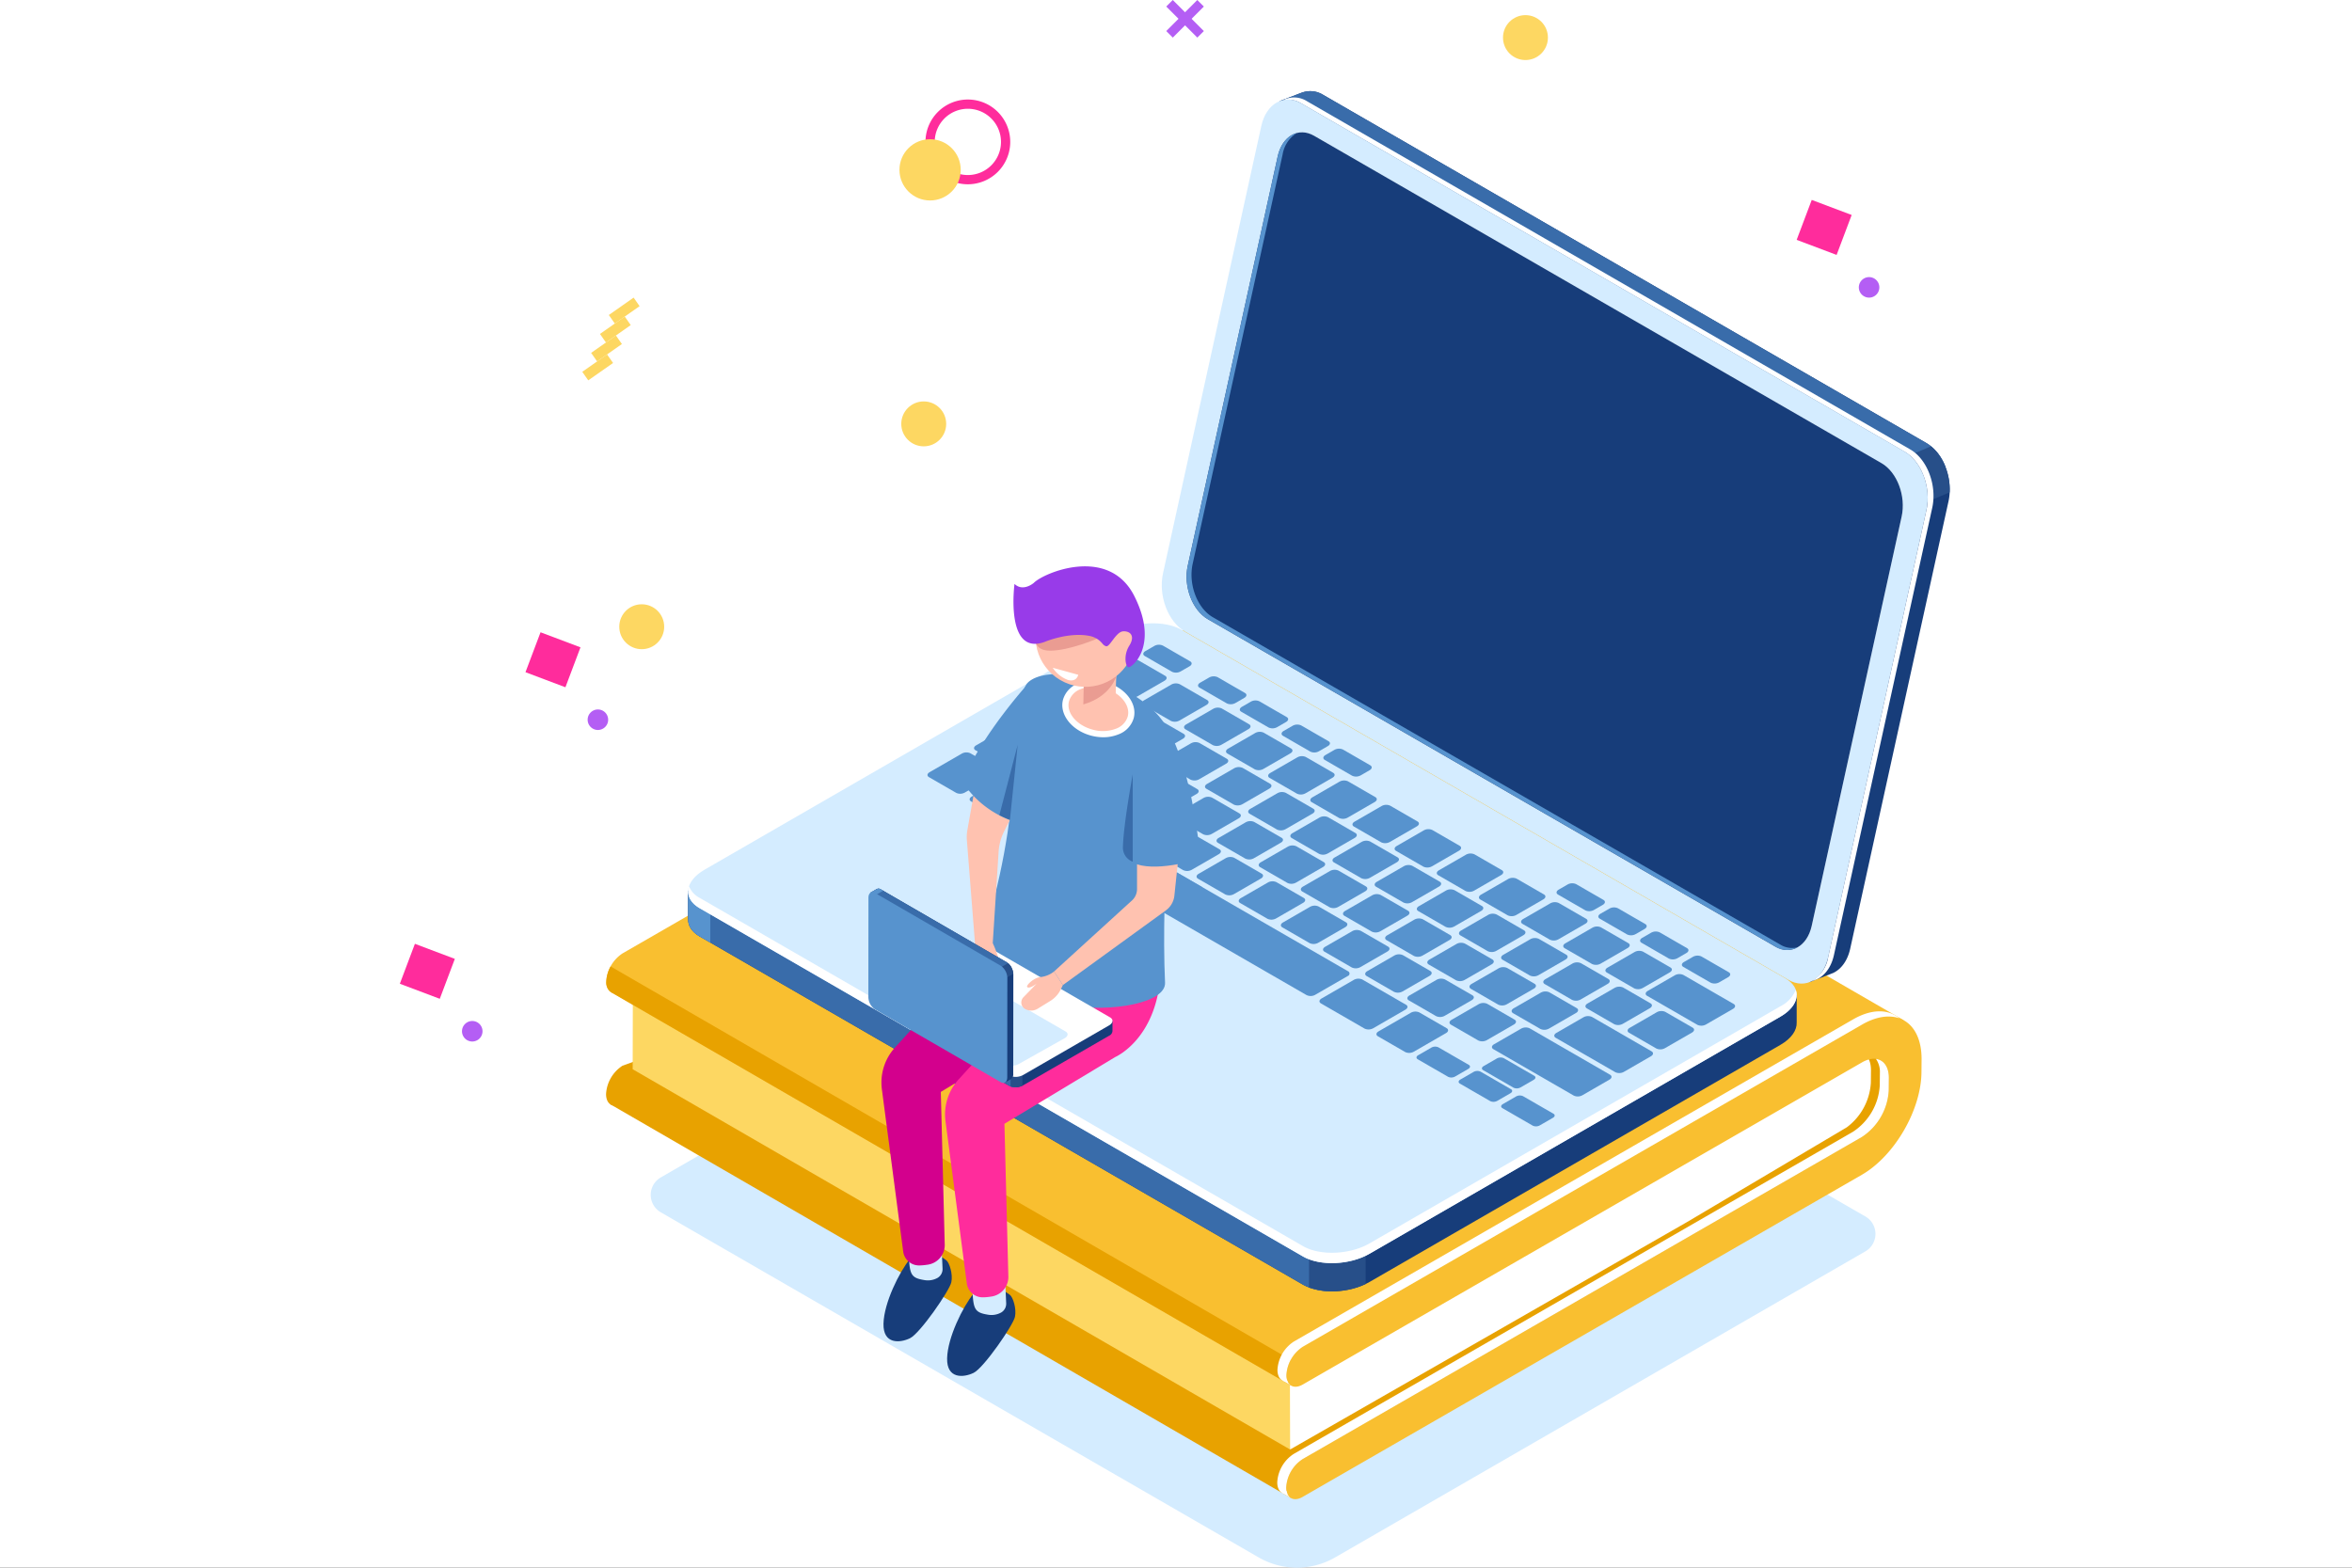 <svg xmlns="http://www.w3.org/2000/svg" xmlns:xlink="http://www.w3.org/1999/xlink" width="600" height="400" viewBox="0 0 600 400"><rect x="0" y="0" width="600" height="400" fill="#333333" stroke="none"/><defs><clipPath id="b"><rect width="600" height="400"/></clipPath></defs><g id="a" clip-path="url(#b)"><rect width="600" height="400" fill="#fff"/><g transform="translate(-112.386 -36.015)"><path d="M423.738,400.4l-152.526-88.06a5.141,5.141,0,0,1,0-8.905l145.027-83.721L578.5,313.4a5.142,5.142,0,0,1,0,8.905l-135.288,78.1A19.48,19.48,0,0,1,423.738,400.4Z" transform="translate(9.747 33.001)" fill="#d4ecff"/><g transform="translate(266.995 194.999)"><path d="M421.065,181.649c.008-9.685-6.812-13.631-15.2-8.8L263.21,255.043a9.229,9.229,0,0,0-4.183,7.229c0,2.662,1.867,3.743,4.175,2.415L405.853,182.5c3.785-2.181,6.861-.4,6.857,3.966l-.015,15.954c2.769-.172,5.547-.175,8.352-.126Z" transform="translate(-258.975 -170.788)" fill="#f9bf30"/><path d="M263.157,288.579,405.807,236.6c8.392-4.835,15.227-16.648,15.236-26.334l.011-12.766c-2.805-.048-5.583-.046-8.352.126l-.015,17.454a15.182,15.182,0,0,1-6.871,11.877L263.165,278.936a9.231,9.231,0,0,0-4.182,7.229C258.981,288.828,260.849,289.908,263.157,288.579Z" transform="translate(-258.983 -165.995)" fill="#e8a200"/><path d="M259.9,277.087,433.428,377.5,580.346,289.88,592,272.484l-1.21,6.164-3.132-16.137-272.719,10.4-48.049-3.1Z" transform="translate(-258.819 -154.311)" fill="#e8a200"/><path d="M264.784,249.18l-.047,21.361,167.715,97.031,4.531-20.358Z" transform="translate(-257.949 -156.706)" fill="#fdd762"/><path d="M589.816,271.953,416.563,171.718,260.357,262.557l-.323,2.231L433.543,365.171Z" transform="translate(-258.794 -170.621)" fill="#f9bf30"/><g transform="translate(174.442 109.339)"><path d="M508.207,306.944l40.735-24.164a15.3,15.3,0,0,0,6.126-11.36l.031-3.2c0-2.588-1.082-4.257-2.749-4.743l-80.189,44.611L406.86,343.4l.06,21.6Z" transform="translate(-406.86 -263.476)" fill="#fff"/></g><path d="M439.273,348.687l-172.154-99.6-3.649-2.112-3.334-1.929a8.407,8.407,0,0,0-1.11,3.883,2.954,2.954,0,0,0,1.187,2.675v.008l.027.015.013.007L433.724,352Z" transform="translate(-258.975 -157.448)" fill="#e8a200"/><path d="M405.167,359l2.164,1.252.4-.69-1.348-1.061Z" transform="translate(-232.722 -137.066)" fill="#fff"/><path d="M405.215,334.6l2.217,1.283-.555-1.211Z" transform="translate(-232.713 -141.359)" fill="#fff"/><g transform="translate(173.507 100.382)"><path d="M410.3,340.137l142.651-82.188c8.392-4.835,15.213-.889,15.2,8.8l-.029,3.2c-.009,9.685-6.844,21.5-15.236,26.333L410.241,378.467c-2.307,1.329-4.176.249-4.174-2.414a9.235,9.235,0,0,1,4.182-7.23L552.9,286.634a15.182,15.182,0,0,0,6.87-11.875l.031-3.2c0-4.368-3.072-6.147-6.857-3.967L410.294,349.78c-2.307,1.33-4.176.249-4.174-2.414A9.232,9.232,0,0,1,410.3,340.137Z" transform="translate(-406.067 -255.883)" fill="#f9bf30"/></g><g transform="translate(171.221 99.063)"><path d="M406.415,374.406a9.236,9.236,0,0,1,4.182-7.23l142.652-82.188a15.186,15.186,0,0,0,6.87-11.877l.031-3.2c0-2.859-1.32-4.6-3.292-4.855a5.742,5.742,0,0,1,1.006,3.533l-.03,3.2a15.187,15.187,0,0,1-6.871,11.877L408.312,365.853a9.234,9.234,0,0,0-4.183,7.23c0,2.017,1.073,3.121,2.6,2.961A4.01,4.01,0,0,1,406.415,374.406Z" transform="translate(-404.129 -252.917)" fill="#fff"/><path d="M406.46,347.568a9.228,9.228,0,0,1,4.182-7.229l142.651-82.189c3.614-2.083,6.934-2.528,9.544-1.6-2.789-2.378-7.052-2.48-11.829.274L408.357,339.016a9.23,9.23,0,0,0-4.183,7.229c0,2.017,1.073,3.121,2.6,2.961A3.991,3.991,0,0,1,406.46,347.568Z" transform="translate(-404.121 -254.765)" fill="#fff"/></g></g><g transform="translate(287.931 59.264)"><path d="M572.778,145.536,418.867,56.675a6.213,6.213,0,0,0-5.215-.639l.009-.015-.28.1-.068.026-5.562,2.128,4.992,2.444c-.022.092-.051.178-.072.272L387.6,175.111c-1.255,5.711,1.258,12.378,5.612,14.892l150.209,86.723-.536,6.365,6.079-2.356c2.042-.956,3.678-3.115,4.354-6.192l25.069-114.115C579.645,154.716,577.132,148.049,572.778,145.536Z" transform="translate(-256.872 -55.724)" fill="#173d7a"/><path d="M571.427,145.536,417.517,56.675a6.213,6.213,0,0,0-5.215-.639l.009-.015-.28.1-.068.026L406.4,58.279l4.992,2.444c-.022.092-.051.178-.072.272L394.8,136.2l75.306,58.671,106.183-43.206A11.943,11.943,0,0,0,571.427,145.536Z" transform="translate(-255.521 -55.724)" fill="#396caa"/><path d="M541.373,149.275l11.716-4.989c.215-4.537-1.664-9.225-4.747-11.732l-18.546,7.8Z" transform="translate(-231.27 -41.921)" fill="#274f89"/><path d="M539,282.159,385.09,193.3c-4.354-2.514-6.867-9.181-5.612-14.892L404.547,64.292c1.255-5.711,5.8-8.3,10.156-5.789l153.911,88.86c4.354,2.514,6.867,9.181,5.613,14.892l-25.07,114.115C547.9,282.081,543.354,284.673,539,282.159Z" transform="translate(-258.331 -55.397)" fill="#d4ecff"/><path d="M565.375,146.9,411.465,58.043a6.085,6.085,0,0,0-6.06-.264,6.325,6.325,0,0,1,4.582.8L563.9,147.443c4.354,2.515,6.867,9.182,5.613,14.893L544.44,276.451a8.672,8.672,0,0,1-4.1,6.052c2.6-.567,4.767-2.924,5.574-6.593L570.987,161.8C572.242,156.085,569.729,149.416,565.375,146.9Z" transform="translate(-253.616 -55.477)" fill="#fff"/><path d="M534.7,272.4,389.95,188.866c-3.984-2.3-6.283-8.4-5.135-13.627L407.756,70.813c1.148-5.226,5.308-7.6,9.293-5.3L561.8,149.047c3.985,2.3,6.284,8.4,5.136,13.627L543.994,267.1C542.845,272.325,538.684,274.7,534.7,272.4Z" transform="translate(-257.368 -54.122)" fill="#fff"/><path d="M534.7,272.4,389.95,188.866c-3.984-2.3-6.283-8.4-5.135-13.627L407.756,70.813c1.148-5.226,5.308-7.6,9.293-5.3L561.8,149.047c3.985,2.3,6.284,8.4,5.136,13.627L543.994,267.1C542.845,272.325,538.684,274.7,534.7,272.4Z" transform="translate(-257.368 -54.122)" fill="#173d7a"/><path d="M535.962,271.859,391.212,188.327c-3.985-2.3-6.284-8.4-5.136-13.626L409.018,70.275a8.011,8.011,0,0,1,3.646-5.5c-2.294.591-4.19,2.741-4.908,6.01L384.815,175.213c-1.148,5.227,1.151,11.328,5.135,13.628L534.7,272.372a5.563,5.563,0,0,0,5.645.2A5.772,5.772,0,0,1,535.962,271.859Z" transform="translate(-257.368 -54.097)" fill="#5793ce"/><path d="M559.524,263.856l-21.038-2.778L402.677,182.669c-4.353-2.514-11.958-2.2-16.986.7l-96.233,55.54-12.722-1.68v7.217l.013,0c-.083,1.668.867,3.272,2.921,4.459l153.911,88.86c4.354,2.514,11.959,2.2,16.987-.7l104.8-60.487c2.828-1.633,4.237-3.736,4.155-5.712h0Z" transform="translate(-276.73 -33.223)" fill="#173d7a"/><path d="M457.483,210.082l-9.649-5.57H341.754l-52.3,30.173-12.722-1.68v7.217l.013,0c-.083,1.668.867,3.272,2.921,4.459l153.911,88.86a15.93,15.93,0,0,0,8.767,1.643Z" transform="translate(-276.73 -28.995)" fill="#396caa"/><path d="M282.382,229.412l-5.646-.746v7.217l.013,0c-.083,1.668.867,3.272,2.921,4.459l2.712,1.565Z" transform="translate(-276.73 -24.655)" fill="#5793ce"/><path d="M411.009,317.092a19.715,19.715,0,0,0,14.433-.9V300.1H411.009Z" transform="translate(-252.609 -11.823)" fill="#274f89"/><path d="M433.581,332.385l-153.911-88.86c-4.354-2.514-3.808-6.9,1.22-9.808l104.8-60.487c5.028-2.9,12.633-3.217,16.986-.7l153.912,88.86c4.354,2.514,3.808,6.9-1.22,9.806l-104.8,60.487C445.54,334.584,437.935,334.9,433.581,332.385Z" transform="translate(-276.731 -35.045)" fill="#d4ecff"/><path d="M555.369,258.338l-104.8,60.487c-5.028,2.9-12.633,3.218-16.987.705L279.669,230.67a5.72,5.72,0,0,1-2.706-2.961c-.682,2.06.186,4.142,2.706,5.6l153.911,88.86c4.354,2.514,11.959,2.2,16.987-.7l104.8-60.487c3.379-1.95,4.723-4.572,3.926-6.847A8.181,8.181,0,0,1,555.369,258.338Z" transform="translate(-276.73 -24.827)" fill="#fff"/><g transform="translate(61.058 141.256)"><path d="M335.833,209.09l-6.965-4.02c-.559-.323-.488-.887.157-1.26l8.22-4.746a2.427,2.427,0,0,1,2.181-.091l6.965,4.021c.559.322.488.886-.157,1.259L338.014,209A2.426,2.426,0,0,1,335.833,209.09Z" transform="translate(-328.491 -171.284)" fill="#5793ce"/><path d="M344.949,214.353l-6.963-4.02c-.559-.323-.49-.887.157-1.26l8.22-4.746a2.423,2.423,0,0,1,2.181-.09l6.963,4.02c.559.323.49.887-.157,1.26l-8.22,4.746A2.423,2.423,0,0,1,344.949,214.353Z" transform="translate(-326.853 -170.339)" fill="#5793ce"/><path d="M354.066,219.617,347.1,215.6c-.559-.322-.488-.886.157-1.259l8.22-4.746a2.426,2.426,0,0,1,2.181-.091l6.965,4.021c.559.322.488.886-.157,1.259l-8.22,4.746A2.427,2.427,0,0,1,354.066,219.617Z" transform="translate(-325.216 -169.393)" fill="#5793ce"/><path d="M366.674,215.154l-6.963-4.02c-.559-.323-.488-.887.157-1.26l6.9-3.984a2.426,2.426,0,0,1,2.181-.091l6.965,4.021c.559.322.488.886-.157,1.259l-6.9,3.984A2.425,2.425,0,0,1,366.674,215.154Z" transform="translate(-322.951 -170.058)" fill="#5793ce"/><path d="M375.791,220.417l-6.963-4.02c-.559-.322-.49-.886.156-1.259l6.9-3.985a2.422,2.422,0,0,1,2.181-.09l6.963,4.02c.559.323.49.887-.157,1.26l-6.9,3.984A2.423,2.423,0,0,1,375.791,220.417Z" transform="translate(-321.313 -169.113)" fill="#5793ce"/><path d="M384.907,225.681l-6.963-4.02c-.559-.323-.488-.887.157-1.26l6.9-3.984a2.427,2.427,0,0,1,2.181-.091l6.965,4.021c.559.322.488.886-.157,1.259l-6.9,3.984A2.426,2.426,0,0,1,384.907,225.681Z" transform="translate(-319.675 -168.167)" fill="#5793ce"/><path d="M394.024,230.944l-6.963-4.02c-.559-.323-.49-.887.156-1.26l6.9-3.984a2.423,2.423,0,0,1,2.181-.09l6.963,4.02c.559.323.49.887-.157,1.26l-6.9,3.984A2.423,2.423,0,0,1,394.024,230.944Z" transform="translate(-318.037 -167.221)" fill="#5793ce"/><path d="M403.141,236.208l-6.965-4.021c-.559-.322-.488-.886.157-1.259l6.9-3.984a2.423,2.423,0,0,1,2.181-.091l6.965,4.02c.559.323.488.887-.157,1.26l-6.9,3.984A2.427,2.427,0,0,1,403.141,236.208Z" transform="translate(-316.4 -166.276)" fill="#5793ce"/><path d="M412.257,241.471l-6.963-4.02c-.559-.323-.49-.887.156-1.26l6.9-3.984a2.423,2.423,0,0,1,2.181-.09l6.963,4.02c.559.322.49.887-.156,1.259l-6.9,3.984A2.423,2.423,0,0,1,412.257,241.471Z" transform="translate(-314.762 -165.33)" fill="#5793ce"/><path d="M421.374,246.735l-6.965-4.021c-.559-.322-.488-.886.157-1.259l6.9-3.984a2.423,2.423,0,0,1,2.181-.091l6.965,4.02c.559.323.488.887-.157,1.26l-6.9,3.984A2.426,2.426,0,0,1,421.374,246.735Z" transform="translate(-313.124 -164.385)" fill="#5793ce"/><path d="M430.49,252l-6.963-4.02c-.559-.323-.49-.887.157-1.26l6.9-3.984a2.427,2.427,0,0,1,2.181-.091l6.963,4.021c.559.322.49.886-.156,1.259l-6.9,3.984A2.423,2.423,0,0,1,430.49,252Z" transform="translate(-311.487 -163.439)" fill="#5793ce"/><path d="M439.607,257.262l-6.965-4.021c-.559-.322-.488-.886.157-1.26L439.7,248a2.429,2.429,0,0,1,2.182-.09l6.964,4.02c.559.323.488.887-.157,1.26l-6.9,3.984A2.427,2.427,0,0,1,439.607,257.262Z" transform="translate(-309.849 -162.494)" fill="#5793ce"/><path d="M448.723,262.525l-6.963-4.02c-.559-.323-.49-.887.157-1.26l6.9-3.984A2.426,2.426,0,0,1,451,253.17l6.963,4.021c.559.322.49.886-.156,1.259l-6.9,3.984A2.423,2.423,0,0,1,448.723,262.525Z" transform="translate(-308.211 -161.548)" fill="#5793ce"/><path d="M380.107,212.662l-6.963-4.02c-.559-.323-.49-.887.156-1.26l6.9-3.984a2.426,2.426,0,0,1,2.181-.091l6.963,4.021c.559.322.49.886-.157,1.259l-6.9,3.984A2.423,2.423,0,0,1,380.107,212.662Z" transform="translate(-320.538 -170.506)" fill="#5793ce"/><path d="M370.854,207.32l-6.963-4.02c-.559-.323-.488-.887.157-1.26l6.9-3.984a2.426,2.426,0,0,1,2.181-.091l6.965,4.021c.559.322.488.886-.157,1.259l-6.9,3.984A2.425,2.425,0,0,1,370.854,207.32Z" transform="translate(-322.2 -171.465)" fill="#5793ce"/><path d="M362.811,202.675l-15-8.659c-.559-.323-.488-.887.157-1.26l6.9-3.984a2.429,2.429,0,0,1,2.182-.091l15,8.66c.559.323.488.887-.157,1.26l-6.9,3.984A2.423,2.423,0,0,1,362.811,202.675Z" transform="translate(-325.088 -173.133)" fill="#5793ce"/><path d="M368.858,195.92l-12.172-7.027c-.559-.322-.49-.886.157-1.26l6.9-3.984a2.426,2.426,0,0,1,2.181-.09l12.172,7.027c.559.322.49.886-.157,1.26l-6.9,3.984A2.422,2.422,0,0,1,368.858,195.92Z" transform="translate(-323.494 -174.053)" fill="#5793ce"/><path d="M389.224,217.925l-6.965-4.02c-.559-.322-.488-.886.157-1.259l6.9-3.985a2.423,2.423,0,0,1,2.181-.09l6.965,4.02c.559.323.488.887-.157,1.26l-6.9,3.984A2.422,2.422,0,0,1,389.224,217.925Z" transform="translate(-318.9 -169.56)" fill="#5793ce"/><path d="M398.34,223.189l-6.963-4.02c-.559-.323-.49-.887.157-1.26l6.9-3.984a2.427,2.427,0,0,1,2.181-.091l6.963,4.021c.559.322.49.886-.156,1.259l-6.9,3.984A2.423,2.423,0,0,1,398.34,223.189Z" transform="translate(-317.262 -168.615)" fill="#5793ce"/><path d="M407.457,228.452l-6.965-4.02c-.559-.323-.488-.887.157-1.26l6.9-3.984a2.425,2.425,0,0,1,2.182-.09l6.963,4.02c.559.323.488.887-.157,1.26l-6.9,3.984A2.422,2.422,0,0,1,407.457,228.452Z" transform="translate(-315.624 -167.669)" fill="#5793ce"/><path d="M416.573,233.716l-6.963-4.02c-.559-.323-.49-.887.157-1.26l6.9-3.984a2.427,2.427,0,0,1,2.181-.091l6.964,4.02c.559.323.49.887-.156,1.26l-6.9,3.984A2.423,2.423,0,0,1,416.573,233.716Z" transform="translate(-313.987 -166.724)" fill="#5793ce"/><path d="M425.69,238.979l-6.965-4.02c-.559-.323-.488-.887.157-1.26l6.9-3.984a2.425,2.425,0,0,1,2.182-.09l6.964,4.02c.559.323.488.887-.157,1.26l-6.9,3.984A2.423,2.423,0,0,1,425.69,238.979Z" transform="translate(-312.349 -165.778)" fill="#5793ce"/><path d="M434.806,244.243l-6.963-4.021c-.559-.322-.49-.886.157-1.259l6.9-3.984a2.423,2.423,0,0,1,2.181-.091l6.963,4.02c.559.323.49.887-.156,1.26l-6.9,3.984A2.427,2.427,0,0,1,434.806,244.243Z" transform="translate(-310.711 -164.832)" fill="#5793ce"/><path d="M443.923,249.506l-6.965-4.02c-.559-.323-.488-.887.157-1.26l6.9-3.984a2.425,2.425,0,0,1,2.182-.09l6.963,4.02c.559.322.49.886-.157,1.259l-6.9,3.984A2.423,2.423,0,0,1,443.923,249.506Z" transform="translate(-309.074 -163.887)" fill="#5793ce"/><path d="M453.039,254.77l-6.963-4.021c-.559-.322-.49-.886.157-1.259l6.9-3.984a2.423,2.423,0,0,1,2.181-.091l6.965,4.02c.559.323.488.887-.157,1.26l-6.9,3.984A2.429,2.429,0,0,1,453.039,254.77Z" transform="translate(-307.436 -162.941)" fill="#5793ce"/><path d="M462.156,260.033l-6.963-4.02c-.559-.323-.49-.887.156-1.26l6.9-3.984a2.426,2.426,0,0,1,2.181-.091l6.963,4.021c.559.322.49.886-.157,1.259l-6.9,3.984A2.423,2.423,0,0,1,462.156,260.033Z" transform="translate(-305.798 -161.996)" fill="#5793ce"/><path d="M479.616,270.113l-15.2-8.772c-.559-.323-.488-.887.157-1.26l6.9-3.984a2.429,2.429,0,0,1,2.182-.091l15.194,8.773c.559.322.49.886-.157,1.26l-6.9,3.984A2.423,2.423,0,0,1,479.616,270.113Z" transform="translate(-304.14 -161.038)" fill="#5793ce"/><path d="M497,259.658l-12.825-7.4c-.559-.322-.488-.886.157-1.259l6.9-3.985a2.423,2.423,0,0,1,2.181-.09l12.825,7.4c.559.322.49.886-.157,1.259l-6.9,3.984A2.423,2.423,0,0,1,497,259.658Z" transform="translate(-300.59 -162.671)" fill="#5793ce"/><path d="M405.189,216.9l-6.965-4.021c-.559-.322-.488-.886.157-1.259l6.9-3.984a2.423,2.423,0,0,1,2.181-.091l6.965,4.02c.559.323.488.887-.157,1.26l-6.9,3.984A2.427,2.427,0,0,1,405.189,216.9Z" transform="translate(-316.032 -169.745)" fill="#5793ce"/><path d="M395.845,211.5l-6.963-4.02c-.559-.323-.49-.887.157-1.26l6.9-3.984a2.422,2.422,0,0,1,2.181-.09l6.963,4.02c.559.323.49.887-.156,1.26l-6.9,3.984A2.422,2.422,0,0,1,395.845,211.5Z" transform="translate(-317.71 -170.714)" fill="#5793ce"/><path d="M386.5,206.107l-6.964-4.02c-.559-.323-.49-.887.156-1.26l6.9-3.984a2.427,2.427,0,0,1,2.181-.091l6.963,4.021c.559.322.49.886-.157,1.259l-6.9,3.984A2.423,2.423,0,0,1,386.5,206.107Z" transform="translate(-319.389 -171.683)" fill="#5793ce"/><path d="M377.159,200.713l-6.965-4.021c-.559-.322-.488-.886.157-1.259l6.9-3.984a2.425,2.425,0,0,1,2.182-.091l6.963,4.02c.559.323.488.887-.157,1.26l-6.9,3.984A2.427,2.427,0,0,1,377.159,200.713Z" transform="translate(-321.067 -172.652)" fill="#5793ce"/><path d="M414.3,222.159l-6.963-4.02c-.559-.323-.49-.887.157-1.26l6.9-3.984a2.426,2.426,0,0,1,2.181-.091l6.963,4.021c.559.322.49.886-.156,1.259l-6.9,3.984A2.423,2.423,0,0,1,414.3,222.159Z" transform="translate(-314.394 -168.8)" fill="#5793ce"/><path d="M423.422,227.423l-6.965-4.021c-.559-.322-.488-.886.157-1.259l6.9-3.985a2.429,2.429,0,0,1,2.182-.09l6.963,4.02c.559.323.488.887-.157,1.26l-6.9,3.984A2.426,2.426,0,0,1,423.422,227.423Z" transform="translate(-312.756 -167.854)" fill="#5793ce"/><path d="M432.538,232.686l-6.963-4.02c-.559-.323-.49-.887.157-1.26l6.9-3.984a2.427,2.427,0,0,1,2.181-.091l6.963,4.021c.559.322.49.886-.156,1.259l-6.9,3.984A2.423,2.423,0,0,1,432.538,232.686Z" transform="translate(-311.119 -166.909)" fill="#5793ce"/><path d="M441.655,237.949l-6.965-4.02c-.559-.323-.488-.886.157-1.26l6.9-3.984a2.425,2.425,0,0,1,2.182-.09l6.963,4.02c.559.323.488.887-.157,1.26l-6.9,3.984A2.423,2.423,0,0,1,441.655,237.949Z" transform="translate(-309.481 -165.963)" fill="#5793ce"/><path d="M450.771,243.213l-6.964-4.02c-.559-.323-.49-.887.157-1.26l6.9-3.984a2.423,2.423,0,0,1,2.181-.091l6.964,4.021c.559.322.49.886-.156,1.259l-6.9,3.984A2.423,2.423,0,0,1,450.771,243.213Z" transform="translate(-307.843 -165.018)" fill="#5793ce"/><path d="M459.888,248.476l-6.965-4.02c-.559-.323-.488-.887.157-1.26l6.9-3.984a2.425,2.425,0,0,1,2.182-.09l6.964,4.02c.559.323.49.887-.157,1.26l-6.9,3.984A2.423,2.423,0,0,1,459.888,248.476Z" transform="translate(-306.205 -164.072)" fill="#5793ce"/><path d="M469,253.74l-6.963-4.021c-.559-.322-.49-.886.157-1.259l6.9-3.984a2.423,2.423,0,0,1,2.181-.091l6.965,4.02c.559.323.488.887-.157,1.26l-6.9,3.984A2.429,2.429,0,0,1,469,253.74Z" transform="translate(-304.568 -163.126)" fill="#5793ce"/><path d="M478.121,259l-6.963-4.02c-.559-.323-.49-.887.156-1.26l6.9-3.984a2.426,2.426,0,0,1,2.181-.091l6.963,4.021c.559.323.49.886-.157,1.259l-6.9,3.984A2.423,2.423,0,0,1,478.121,259Z" transform="translate(-302.93 -162.181)" fill="#5793ce"/><path d="M487.237,264.267l-6.963-4.021c-.559-.322-.488-.886.157-1.259l6.9-3.984a2.423,2.423,0,0,1,2.181-.091l6.965,4.02c.559.323.488.887-.157,1.26l-6.9,3.984A2.429,2.429,0,0,1,487.237,264.267Z" transform="translate(-301.292 -161.235)" fill="#5793ce"/><path d="M400.388,203.877l-6.963-4.02c-.559-.323-.49-.887.157-1.26l6.9-3.984a2.427,2.427,0,0,1,2.181-.091l6.963,4.021c.559.322.49.886-.156,1.259l-6.9,3.984A2.423,2.423,0,0,1,400.388,203.877Z" transform="translate(-316.894 -172.084)" fill="#5793ce"/><path d="M391.317,198.64l-6.963-4.021c-.559-.322-.49-.886.156-1.259l6.9-3.984a2.423,2.423,0,0,1,2.181-.091l6.963,4.02c.559.323.49.887-.157,1.26l-6.9,3.984A2.426,2.426,0,0,1,391.317,198.64Z" transform="translate(-318.524 -173.025)" fill="#5793ce"/><path d="M382.246,193.4l-6.965-4.02c-.559-.323-.488-.887.157-1.26l6.9-3.984a2.425,2.425,0,0,1,2.182-.09l6.963,4.02c.559.323.49.887-.157,1.26l-6.9,3.984A2.422,2.422,0,0,1,382.246,193.4Z" transform="translate(-320.153 -173.966)" fill="#5793ce"/><path d="M373.175,188.165l-6.965-4.02c-.559-.323-.488-.887.157-1.26l6.9-3.984a2.423,2.423,0,0,1,2.181-.09l6.965,4.02c.559.322.488.887-.157,1.259l-6.9,3.985A2.422,2.422,0,0,1,373.175,188.165Z" transform="translate(-321.783 -174.906)" fill="#5793ce"/><path d="M382.5,182.374l-6.965-4.021c-.559-.322-.488-.886.157-1.259l2.281-1.318a2.423,2.423,0,0,1,2.181-.09l6.963,4.02c.559.323.49.887-.157,1.26l-2.28,1.316A2.427,2.427,0,0,1,382.5,182.374Z" transform="translate(-320.107 -175.468)" fill="#5793ce"/><path d="M394.34,189.208l-6.963-4.02c-.559-.323-.488-.887.157-1.26l2.28-1.316A2.429,2.429,0,0,1,392,182.52l6.963,4.021c.559.322.49.886-.157,1.259l-2.28,1.318A2.425,2.425,0,0,1,394.34,189.208Z" transform="translate(-317.981 -174.24)" fill="#5793ce"/><path d="M403.374,194.424l-6.965-4.021c-.559-.322-.488-.886.157-1.259l2.281-1.318a2.422,2.422,0,0,1,2.181-.09l6.963,4.02c.559.323.49.887-.156,1.26l-2.281,1.316A2.426,2.426,0,0,1,403.374,194.424Z" transform="translate(-316.358 -173.303)" fill="#5793ce"/><path d="M412.407,199.639l-6.963-4.02c-.559-.323-.49-.887.157-1.26l2.28-1.316a2.427,2.427,0,0,1,2.181-.091l6.965,4.021c.559.322.488.886-.157,1.259l-2.281,1.318A2.423,2.423,0,0,1,412.407,199.639Z" transform="translate(-314.735 -172.366)" fill="#5793ce"/><path d="M421.441,204.855l-6.965-4.021c-.559-.322-.488-.886.157-1.259l2.281-1.318a2.422,2.422,0,0,1,2.181-.09l6.963,4.02c.559.322.49.886-.157,1.259l-2.28,1.318A2.427,2.427,0,0,1,421.441,204.855Z" transform="translate(-313.112 -171.429)" fill="#5793ce"/><path d="M471.873,233.971l-6.965-4.02c-.559-.323-.488-.886.157-1.259l2.281-1.318a2.422,2.422,0,0,1,2.181-.09l6.963,4.02c.559.322.49.886-.157,1.26l-2.28,1.316A2.423,2.423,0,0,1,471.873,233.971Z" transform="translate(-304.052 -166.199)" fill="#5793ce"/><path d="M480.906,239.187l-6.963-4.02c-.559-.323-.49-.887.156-1.26l2.281-1.316a2.423,2.423,0,0,1,2.181-.091l6.965,4.02c.559.323.488.887-.157,1.26l-2.281,1.316A2.423,2.423,0,0,1,480.906,239.187Z" transform="translate(-302.43 -165.262)" fill="#5793ce"/><path d="M489.939,244.4l-6.963-4.02c-.559-.323-.49-.887.157-1.26l2.28-1.316a2.429,2.429,0,0,1,2.182-.091l6.963,4.021c.559.322.488.886-.157,1.259l-2.28,1.318A2.425,2.425,0,0,1,489.939,244.4Z" transform="translate(-300.807 -164.325)" fill="#5793ce"/><path d="M498.973,249.618l-6.965-4.02c-.559-.323-.488-.887.157-1.26l2.281-1.318a2.426,2.426,0,0,1,2.181-.09l6.963,4.02c.559.323.49.887-.156,1.26l-2.281,1.316A2.426,2.426,0,0,1,498.973,249.618Z" transform="translate(-299.184 -163.388)" fill="#5793ce"/><path d="M409.505,209.14l-6.965-4.02c-.559-.323-.488-.887.157-1.26l6.9-3.984a2.425,2.425,0,0,1,2.182-.09l6.963,4.02c.559.323.488.887-.157,1.26l-6.9,3.984A2.423,2.423,0,0,1,409.505,209.14Z" transform="translate(-315.257 -171.138)" fill="#5793ce"/><path d="M418.621,214.4l-6.963-4.021c-.559-.322-.49-.886.157-1.259l6.9-3.984a2.426,2.426,0,0,1,2.181-.091l6.963,4.02c.559.323.49.887-.156,1.26l-6.9,3.984A2.427,2.427,0,0,1,418.621,214.4Z" transform="translate(-313.619 -170.193)" fill="#5793ce"/><path d="M427.738,219.667l-6.965-4.02c-.559-.323-.488-.887.157-1.26l6.9-3.984a2.425,2.425,0,0,1,2.182-.09l6.963,4.02c.559.323.49.886-.157,1.26l-6.9,3.984A2.426,2.426,0,0,1,427.738,219.667Z" transform="translate(-311.981 -169.247)" fill="#5793ce"/><path d="M436.854,224.931l-6.963-4.021c-.559-.322-.49-.886.157-1.259l6.9-3.984a2.423,2.423,0,0,1,2.181-.091l6.965,4.02c.559.323.488.887-.157,1.26l-6.9,3.984A2.429,2.429,0,0,1,436.854,224.931Z" transform="translate(-310.343 -168.302)" fill="#5793ce"/><path d="M445.971,230.194l-6.963-4.02c-.559-.323-.49-.887.156-1.26l6.9-3.984a2.427,2.427,0,0,1,2.181-.091l6.963,4.021c.559.322.49.886-.157,1.259l-6.9,3.984A2.423,2.423,0,0,1,445.971,230.194Z" transform="translate(-308.705 -167.356)" fill="#5793ce"/><path d="M455.087,235.457l-6.963-4.02c-.559-.322-.49-.886.157-1.259l6.9-3.985a2.426,2.426,0,0,1,2.181-.09l6.965,4.02c.559.323.488.887-.157,1.26l-6.9,3.984A2.425,2.425,0,0,1,455.087,235.457Z" transform="translate(-307.068 -166.411)" fill="#5793ce"/><path d="M464.2,240.721l-6.963-4.02c-.559-.323-.49-.887.156-1.26l6.9-3.984a2.427,2.427,0,0,1,2.181-.091l6.963,4.021c.559.322.49.886-.157,1.259l-6.9,3.984A2.423,2.423,0,0,1,464.2,240.721Z" transform="translate(-305.43 -165.465)" fill="#5793ce"/><path d="M473.32,245.984l-6.963-4.02c-.559-.323-.488-.887.157-1.26l6.9-3.984a2.423,2.423,0,0,1,2.181-.09l6.965,4.02c.559.323.488.887-.157,1.26l-6.9,3.984A2.425,2.425,0,0,1,473.32,245.984Z" transform="translate(-303.792 -164.52)" fill="#5793ce"/><path d="M482.437,251.248l-6.963-4.021c-.559-.322-.49-.886.156-1.259l6.9-3.984a2.427,2.427,0,0,1,2.181-.091l6.963,4.021c.559.322.49.886-.157,1.259l-6.9,3.984A2.423,2.423,0,0,1,482.437,251.248Z" transform="translate(-302.155 -163.574)" fill="#5793ce"/><path d="M359.447,210.981l-20.509-11.841c-.559-.322-.49-.886.157-1.259l6.9-3.984a2.423,2.423,0,0,1,2.181-.091l20.509,11.841c.559.322.49.887-.157,1.259l-6.9,3.985A2.422,2.422,0,0,1,359.447,210.981Z" transform="translate(-326.682 -172.213)" fill="#5793ce"/><path d="M471.446,275.644,450.937,263.8c-.559-.323-.49-.887.157-1.26l6.9-3.984a2.423,2.423,0,0,1,2.181-.09l20.509,11.84c.559.323.49.887-.157,1.26l-6.9,3.984A2.426,2.426,0,0,1,471.446,275.644Z" transform="translate(-306.563 -160.596)" fill="#5793ce"/><path d="M432.925,265.146l-6.965-4.02c-.559-.323-.488-.887.157-1.26l8.22-4.746a2.426,2.426,0,0,1,2.181-.091l6.965,4.021c.558.322.488.886-.157,1.259l-8.22,4.746A2.427,2.427,0,0,1,432.925,265.146Z" transform="translate(-311.049 -161.214)" fill="#5793ce"/><path d="M367.356,227.29l-11.137-6.43c-.559-.323-.49-.887.157-1.26l8.22-4.746a2.422,2.422,0,0,1,2.181-.09l11.137,6.429c.559.323.49.887-.157,1.26l-8.22,4.746A2.426,2.426,0,0,1,367.356,227.29Z" transform="translate(-323.578 -168.448)" fill="#5793ce"/><path d="M424.777,260.442l-11.137-6.43c-.559-.323-.49-.887.156-1.26l8.22-4.746a2.427,2.427,0,0,1,2.181-.091l11.138,6.43c.559.323.488.887-.157,1.26l-8.22,4.746A2.427,2.427,0,0,1,424.777,260.442Z" transform="translate(-313.263 -162.492)" fill="#5793ce"/><path d="M380.508,234.884l-11.137-6.43c-.559-.323-.488-.887.157-1.26l8.22-4.746a2.422,2.422,0,0,1,2.181-.09l11.137,6.429c.559.323.49.887-.157,1.26l-8.22,4.746A2.426,2.426,0,0,1,380.508,234.884Z" transform="translate(-321.215 -167.083)" fill="#5793ce"/><path d="M379.936,222.362l48.421,27.955a.663.663,0,0,1,0,1.256l-8.381,4.839a2.407,2.407,0,0,1-2.176,0l-48.421-27.955Z" transform="translate(-321.146 -167.044)" fill="#5793ce"/><path d="M458.137,273.142l7.756,4.479c.459.264.4.727-.127,1.032l-3.363,1.941a1.987,1.987,0,0,1-1.787.074l-7.757-4.478c-.459-.265-.4-.727.129-1.032l3.362-1.942A1.989,1.989,0,0,1,458.137,273.142Z" transform="translate(-306.205 -157.953)" fill="#5793ce"/><path d="M448.945,267.835l7.756,4.478c.459.265.4.728-.127,1.033l-3.363,1.94a1.989,1.989,0,0,1-1.788.074l-7.756-4.478c-.459-.265-.4-.728.127-1.033l3.363-1.94A1.989,1.989,0,0,1,448.945,267.835Z" transform="translate(-307.856 -158.907)" fill="#5793ce"/><path d="M439.828,262.572l7.757,4.478c.458.264.4.727-.129,1.032l-3.362,1.942a1.989,1.989,0,0,1-1.788.074l-7.757-4.479c-.458-.264-.4-.727.129-1.032l3.362-1.942A1.985,1.985,0,0,1,439.828,262.572Z" transform="translate(-309.494 -159.852)" fill="#5793ce"/><path d="M453.979,264.928l7.757,4.479c.458.264.4.727-.129,1.032l-3.363,1.942a1.987,1.987,0,0,1-1.787.074l-7.757-4.479c-.458-.264-.4-.727.129-1.032L452.191,265A1.989,1.989,0,0,1,453.979,264.928Z" transform="translate(-306.952 -159.429)" fill="#5793ce"/></g></g><g transform="translate(333.903 180.52)"><g transform="translate(3.339)"><path d="M346.629,315.014s-4.434-2.237-7.157,1.094-6.617,11.19-6.737,16.5,4.2,4.953,6.774,3.7,10.078-12.148,10.532-14.282-.536-5.019-1.258-5.584S346.629,315.014,346.629,315.014Z" transform="translate(-315.981 -130.531)" fill="#173d7a"/><path d="M346.612,314.157l.205,4.595a2.607,2.607,0,0,1-1.3,2.39,5.12,5.12,0,0,1-3.421.531c-3.341-.537-3.638-1.491-3.877-6.083S346.612,314.157,346.612,314.157Z" transform="translate(-314.996 -130.744)" fill="#d4ecff"/><g transform="translate(0 81.502)"><path d="M332.87,307.526s-4.434-2.235-7.158,1.094-6.615,11.19-6.736,16.5,4.2,4.953,6.773,3.7,10.078-12.148,10.532-14.282-.536-5.019-1.258-5.584S332.87,307.526,332.87,307.526Z" transform="translate(-318.453 -213.378)" fill="#173d7a"/><path d="M332.853,306.671l.205,4.594a2.605,2.605,0,0,1-1.3,2.39,5.108,5.108,0,0,1-3.42.531c-3.341-.537-3.639-1.491-3.877-6.083S332.853,306.671,332.853,306.671Z" transform="translate(-317.468 -213.591)" fill="#d4ecff"/><path d="M373.482,236.343c-1.312-21.353-23.126,3.141-23.126,3.141l-14.928,14.633-13.444,14.768a13.25,13.25,0,0,0-3.338,10.645l5.438,41.41a4.071,4.071,0,0,0,4.08,3.538,13.857,13.857,0,0,0,2.015-.177,5.058,5.058,0,0,0,4.493-5.369l-.994-38.73,28.234-17.019S374.794,257.7,373.482,236.343Z" transform="translate(-318.532 -227.604)" fill="#d3008d"/></g><path d="M387.241,243.24c-1.312-21.354-23.125,3.141-23.125,3.141l-14.93,14.633-13.443,14.768a13.251,13.251,0,0,0-3.34,10.645l5.438,41.41a4.069,4.069,0,0,0,4.082,3.537,13.665,13.665,0,0,0,2.014-.176,5.059,5.059,0,0,0,4.493-5.369l-.993-38.73,28.232-17.02S388.554,264.594,387.241,243.24Z" transform="translate(-316.06 -144.863)" fill="#ff2c9c"/><path d="M372.793,184.164C389.33,191.02,389,200.8,389,200.8s-3.239,35.839-2.134,59.773c.462,10.006-53.159,10.769-45.163-15.924,9.429-31.474,5.895-56.953,10.308-60.8S368.515,182.391,372.793,184.164Z" transform="translate(-314.516 -154.333)" fill="#5793ce"/><path d="M374.982,192.455c-.865,3.358-5.264,5.128-9.825,3.952s-7.559-4.85-6.694-8.207,5.265-5.127,9.826-3.952S375.847,189.1,374.982,192.455Z" transform="translate(-311.386 -153.956)" fill="#ffc2b0"/><path d="M368.1,197.684a12.175,12.175,0,0,1-3.02-.39c-4.976-1.281-8.234-5.395-7.262-9.169a6.324,6.324,0,0,1,4-4.214,11.019,11.019,0,0,1,6.791-.308c4.977,1.282,8.234,5.4,7.262,9.172h0a6.319,6.319,0,0,1-4,4.211A10.109,10.109,0,0,1,368.1,197.684Zm-2.515-12.89a8.55,8.55,0,0,0-3.18.584,4.788,4.788,0,0,0-3.055,3.14c-.755,2.93,1.994,6.18,6.125,7.244a9.425,9.425,0,0,0,5.809-.243,4.787,4.787,0,0,0,3.055-3.14h0c.755-2.93-1.994-6.18-6.125-7.244A10.558,10.558,0,0,0,365.584,184.794Z" transform="translate(-311.506 -154.077)" fill="#fff"/><path d="M362.335,183.672a40.787,40.787,0,0,1-.144,5.9c-.09,1.647,5.679,3.186,7.17,1.7s.9-3.042,1.253-8.649S362.335,183.672,362.335,183.672Z" transform="translate(-310.689 -154.586)" fill="#ffc2b0"/><path d="M370.614,182.28s-1.42,5.2-8.423,7.193l.106-4.726Z" transform="translate(-310.689 -154.244)" fill="#ea9c92"/><circle cx="12.73" cy="12.73" r="12.73" transform="translate(34.626 22.592) rotate(-59.733)" fill="#ffc2b0"/><path d="M367.521,174.648s-7.009,3-11.861,3.038-3.784-4.03-3.784-4.03l14.406-2.082Z" transform="translate(-312.56 -156.168)" fill="#ea9c92"/><path d="M355.055,177.786s6.106-2.592,11.461-1.511a5.609,5.609,0,0,1,3.237,1.924,1.9,1.9,0,0,0,.979.708c.95.216,2.5-3.725,4.35-3.815s3.078,1.217,1.564,3.64-1,5.136-.306,5.524,8.084-5.268,1.568-18.176-23.068-5.956-25.642-3.341c0,0-2.713,2.363-4.918.261C347.349,163,344.877,181.519,355.055,177.786Z" transform="translate(-313.403 -158.514)" fill="#983be9"/><path d="M377.033,220.936v9.684a3.946,3.946,0,0,1-1.287,2.916l-19.894,18.136,2.26,3.458,26.272-19.054a5.341,5.341,0,0,0,2.175-3.764l1.775-16.888Z" transform="translate(-311.828 -148.29)" fill="#ffc2b0"/><path d="M381.906,193.8s6.035,9.076,8.283,32.966c0,0-10.31,3.335-16.161,1.442S381.906,193.8,381.906,193.8Z" transform="translate(-308.823 -152.175)" fill="#5793ce"/><path d="M373.253,203.525s-2.363,12.645-2.5,18.588a3.792,3.792,0,0,0,2.5,3.664h0Z" transform="translate(-309.15 -150.428)" fill="#396caa"/></g><g transform="translate(3.179 96.152)"><path d="M377.5,259.465l-4.4-.58L344.719,242.5a3.946,3.946,0,0,0-3.551.146l-20.112,11.608L318.4,253.9v2.647h0a1.033,1.033,0,0,0,.61.932l32.165,18.571a3.946,3.946,0,0,0,3.551-.147l21.9-12.641a1.432,1.432,0,0,0,.868-1.194h0Z" transform="translate(-318.397 -239.643)" fill="#173d7a"/><path d="M356.173,248.226l-2.016-1.163h-22.17l-10.929,6.305-2.659-.352v2.647h0a1.033,1.033,0,0,0,.61.932l32.165,18.571a3.316,3.316,0,0,0,1.832.343Z" transform="translate(-318.397 -238.759)" fill="#396caa"/><path d="M319.579,252.266l-1.181-.156v2.647h0a1.033,1.033,0,0,0,.61.932l.567.328Z" transform="translate(-318.397 -237.852)" fill="#5793ce"/><path d="M346.46,271.729a4.12,4.12,0,0,0,3.016-.188v-4.5H346.46Z" transform="translate(-313.356 -235.17)" fill="#274f89"/><path d="M351.177,273.787l-32.165-18.571c-.91-.525-.8-1.443.255-2.049l21.9-12.641a3.946,3.946,0,0,1,3.551-.147l32.165,18.571c.909.525.8,1.443-.255,2.049l-21.9,12.641A3.949,3.949,0,0,1,351.177,273.787Z" transform="translate(-318.397 -240.023)" fill="#fff"/><path d="M349.875,269.939,323.13,254.5c-.757-.438-.662-1.2.211-1.7l11.737-6.6a3.283,3.283,0,0,1,2.952-.123l26.746,15.442c.756.438.662,1.2-.212,1.7l-11.737,6.6A3.28,3.28,0,0,1,349.875,269.939Z" transform="translate(-317.639 -238.99)" fill="#d4ecff"/></g><path d="M338.833,240.1l-.333,2.219a16.448,16.448,0,0,0,.145,5.692l.4,1.955a2.751,2.751,0,0,0,2.2,2.161h0a1.517,1.517,0,0,0,1.779-1.324l.531-4.746s1.214,1.591,1.8,1.591-.656-4.752-1.981-7.441S338.833,240.1,338.833,240.1Z" transform="translate(-311.639 -144.057)" fill="#ffc2b0"/><path d="M349.977,211.05l-3.45,6.831a13.389,13.389,0,0,0-1.413,5.185l-1.5,23.365-4.542-.107-2.061-26.24a9.605,9.605,0,0,1,.118-2.425l2.355-13.306Z" transform="translate(-311.879 -150.279)" fill="#ffc2b0"/><g transform="translate(0 82.239)"><path d="M350.487,277.689l-2.7-3.521-28.362-16.421a3.945,3.945,0,0,1-1.643-3.15l.025-23.221-1.631-2.129,1.532-.887,0,0a1.033,1.033,0,0,1,1.111.064l32.143,18.61a3.946,3.946,0,0,1,1.644,3.15l-.027,25.289a1.434,1.434,0,0,1-.6,1.348h0Z" transform="translate(-315.617 -228.229)" fill="#173d7a"/><path d="M330.873,264.373l-2.015-1.165L317.8,243.994l.012-12.617-1.631-2.129,1.532-.887,0,0a1.033,1.033,0,0,1,1.111.064l32.143,18.61a3.33,3.33,0,0,1,1.213,1.417Z" transform="translate(-315.617 -228.229)" fill="#396caa"/><path d="M316.9,230.192l-.724-.945,1.532-.887,0,0a1.033,1.033,0,0,1,1.111.064l.567.328Z" transform="translate(-315.617 -228.229)" fill="#5793ce"/><path d="M346.419,244.346a4.125,4.125,0,0,1,1.342,2.708l-3.14,1.813-1.505-2.614Z" transform="translate(-310.777 -225.334)" fill="#274f89"/><path d="M349.521,247.788l-32.143-18.61c-.909-.527-1.648.03-1.649,1.243L315.7,255.71a3.944,3.944,0,0,0,1.643,3.151l32.143,18.61c.91.526,1.648-.031,1.649-1.245l.027-25.288A3.943,3.943,0,0,0,349.521,247.788Z" transform="translate(-315.702 -228.094)" fill="#5793ce"/></g><path d="M359.382,249.61l-.514,1.066a7.148,7.148,0,0,1-2.687,2.979l-3.192,1.968a3.178,3.178,0,0,1-3.259.076c-.037-.021-.073-.042-.109-.066a1.919,1.919,0,0,1-.271-2.95l3.336-3.43s-1.874,1.437-2.4.858c-.385-.423,1.818-2.491,3.509-2.56a6.668,6.668,0,0,0,3.328-1.4Z" transform="translate(-309.759 -142.77)" fill="#ffc2b0"/><path d="M353.211,183.491s-12.232,13.309-17.165,25.518a24.964,24.964,0,0,0,14.42,10.492C360.7,222.458,353.211,183.491,353.211,183.491Z" transform="translate(-312.047 -154.027)" fill="#5793ce"/><path d="M346.728,216.264l1.982-19.15-4.671,17.942A26.748,26.748,0,0,0,346.728,216.264Z" transform="translate(-310.612 -151.579)" fill="#396caa"/><path d="M358.863,181.353l-3.286-.9a7.928,7.928,0,0,0,3.86,3.1c2.291.63,2.647-1.309,2.647-1.309Z" transform="translate(-308.539 -154.573)" fill="#fff"/></g><path d="M338.868,79.169a10.813,10.813,0,1,1,10.814-10.813A10.827,10.827,0,0,1,338.868,79.169Zm0-19.267a8.454,8.454,0,1,0,8.454,8.455A8.464,8.464,0,0,0,338.868,59.9Z" transform="translate(20.42 3.867)" fill="#ff2c9c"/><circle cx="7.815" cy="7.815" r="7.815" transform="translate(341.839 71.535)" fill="#fdd762"/><g transform="translate(409.9 36.015)"><rect width="11.206" height="2.359" transform="translate(0 7.924) rotate(-45)" fill="#b45ef4"/><rect width="2.359" height="11.206" transform="translate(0 1.668) rotate(-45.004)" fill="#b45ef4"/></g><circle cx="5.73" cy="5.73" r="5.73" transform="translate(270.363 190.197)" fill="#fdd762"/><g transform="translate(246.437 197.343)"><g transform="translate(15.859 19.695)"><path d="M260.064,193.01a2.616,2.616,0,1,1-1.524-3.37A2.616,2.616,0,0,1,260.064,193.01Z" transform="translate(-255 -189.471)" fill="#b45ef4"/></g><rect width="10.889" height="10.889" transform="translate(3.842) rotate(20.659)" fill="#ff2c9c"/></g><g transform="translate(570.719 87.025)"><g transform="translate(15.859 19.695)"><path d="M534.963,99.492a2.616,2.616,0,1,1-1.525-3.371A2.616,2.616,0,0,1,534.963,99.492Z" transform="translate(-529.898 -95.952)" fill="#b45ef4"/></g><rect width="10.889" height="10.889" transform="translate(3.842 0) rotate(20.659)" fill="#ff2c9c"/></g><g transform="translate(260.925 111.953)"><rect width="2.659" height="7.725" transform="matrix(-0.574, -0.819, 0.819, -0.574, 1.527, 21.11)" fill="#fdd762"/><rect width="2.659" height="7.725" transform="matrix(-0.574, -0.819, 0.819, -0.574, 3.784, 16.278)" fill="#fdd762"/><rect width="2.659" height="7.725" transform="translate(6.04 11.446) rotate(-125.056)" fill="#fdd762"/><rect width="2.659" height="7.725" transform="matrix(-0.574, -0.819, 0.819, -0.574, 8.297, 6.614)" fill="#fdd762"/></g><circle cx="5.73" cy="5.73" r="5.73" transform="translate(342.301 138.438)" fill="#fdd762"/><circle cx="5.73" cy="5.73" r="5.73" transform="translate(495.804 39.877)" fill="#fdd762"/><g transform="translate(214.386 276.832)"><g transform="translate(15.859 19.695)"><path d="M232.894,260.394a2.616,2.616,0,1,1-1.524-3.37A2.616,2.616,0,0,1,232.894,260.394Z" transform="translate(-227.83 -256.855)" fill="#b45ef4"/></g><rect width="10.889" height="10.889" transform="translate(3.842) rotate(20.659)" fill="#ff2c9c"/></g></g></g></svg>